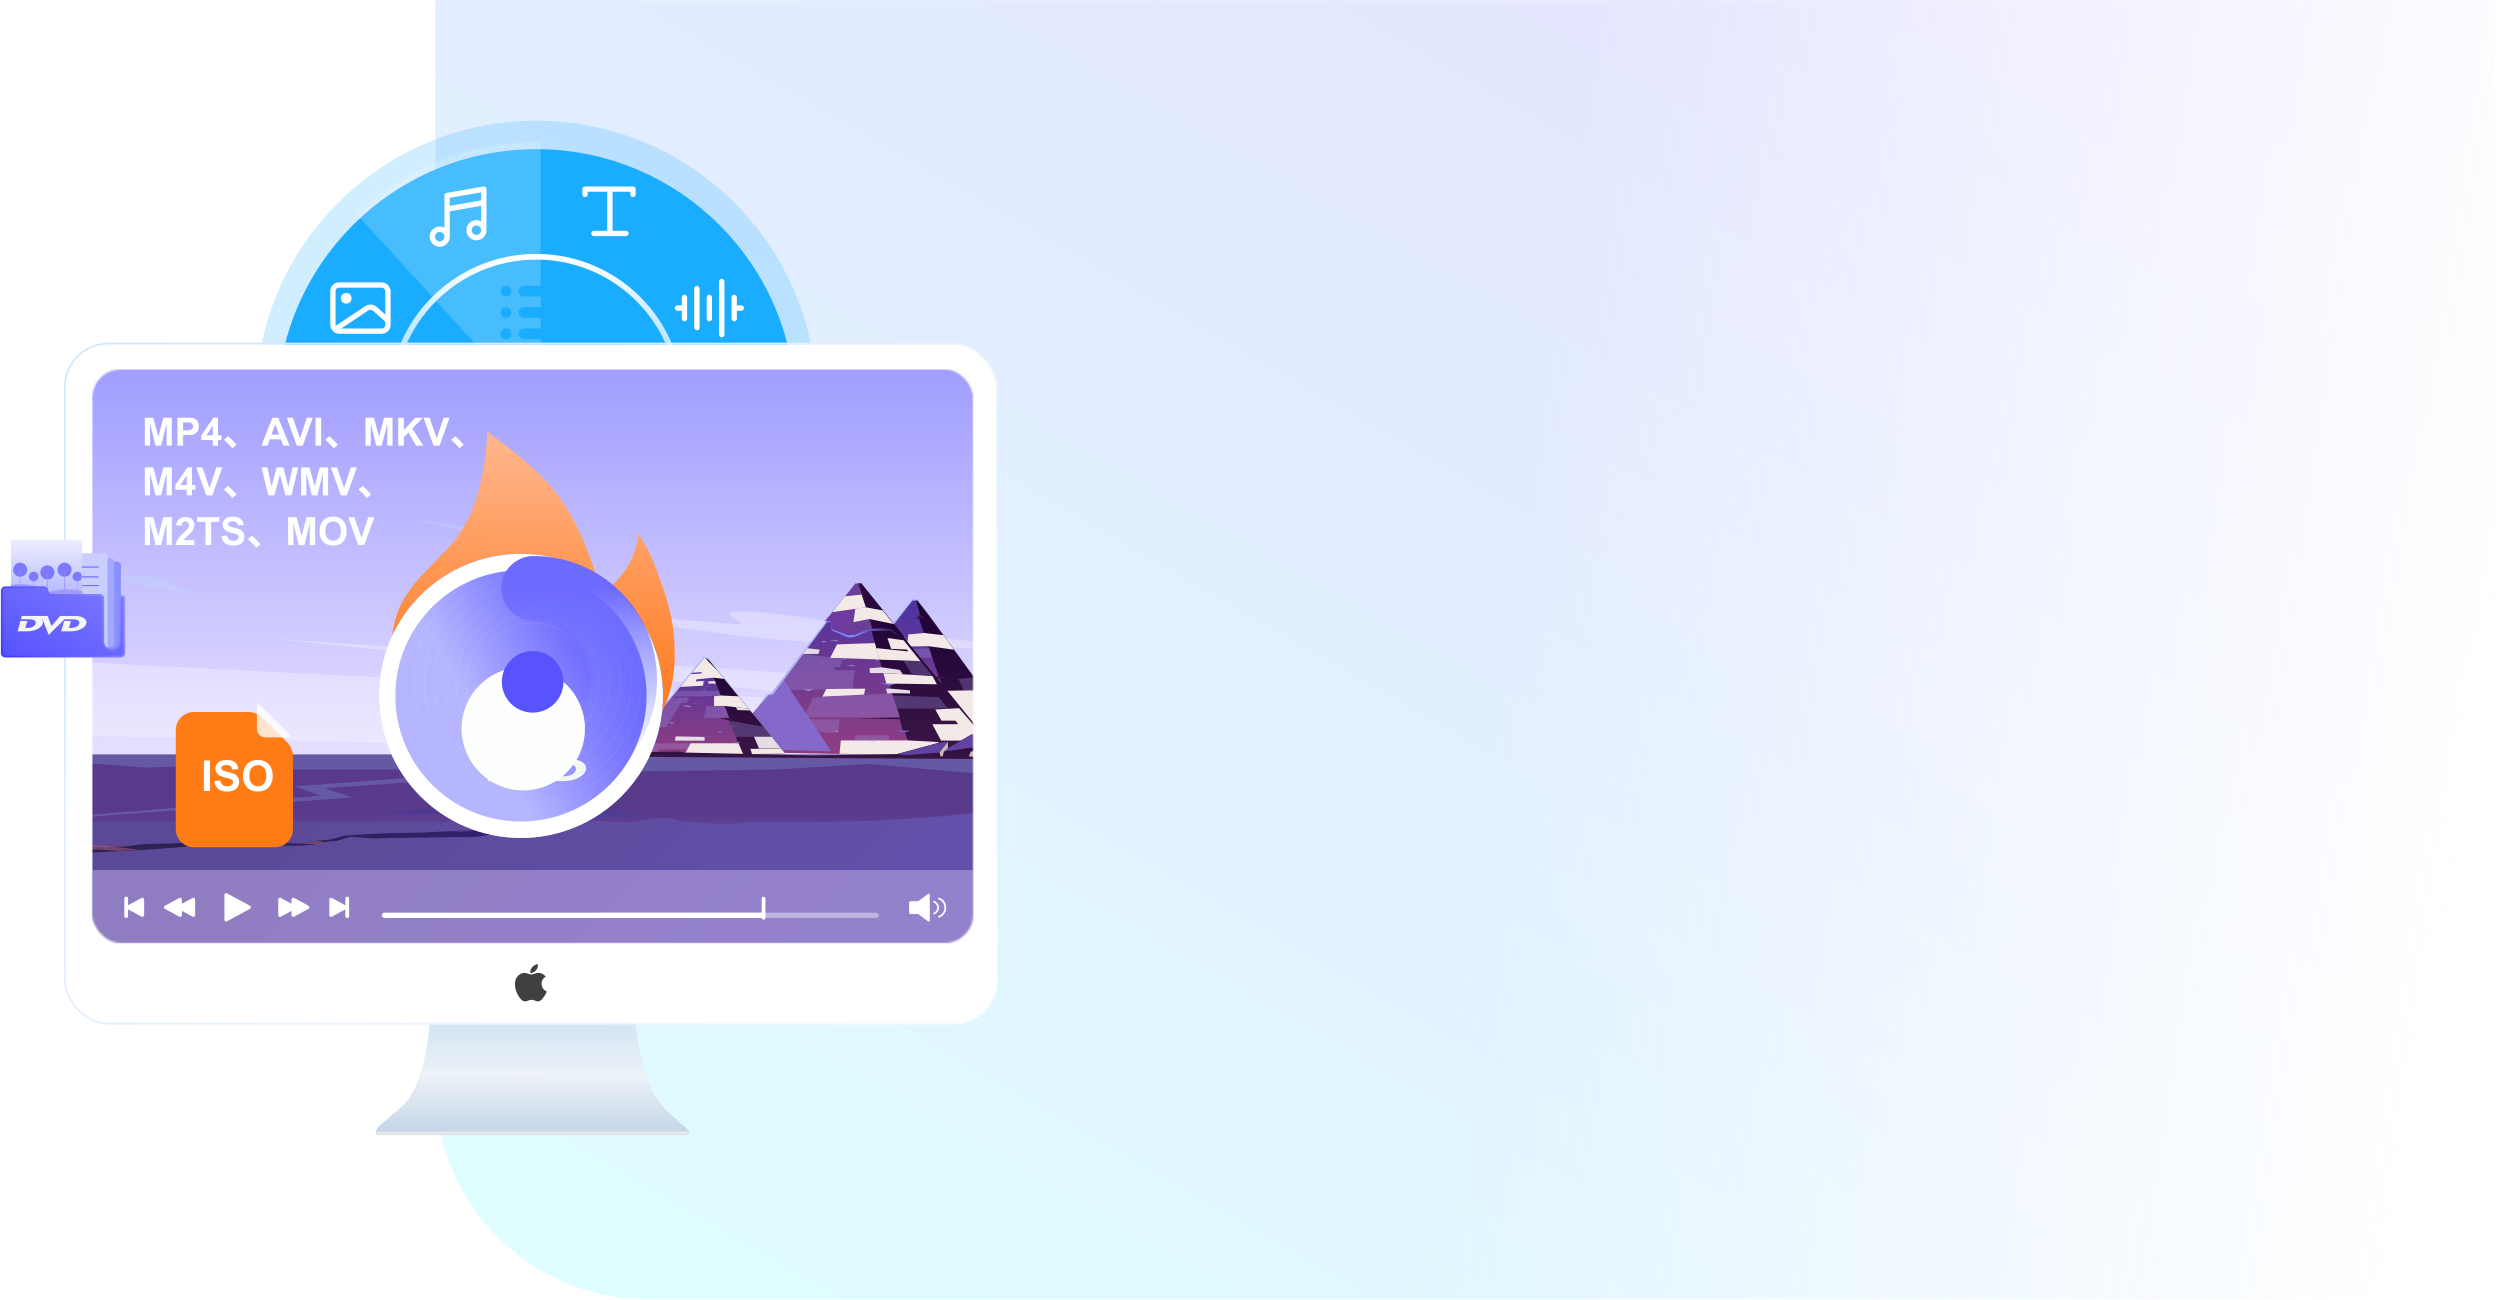 <svg width="1408" height="732" fill="none" xmlns="http://www.w3.org/2000/svg"><mask id="b" style="mask-type:alpha" maskUnits="userSpaceOnUse" x="245" y="0" width="1163" height="732"><path d="M245 0h1163v732H365c-66.274 0-120-53.726-120-120V0Z" fill="url(#a)"/></mask><g mask="url(#b)"><path opacity=".4" d="M245 0h1160v732H365c-66.274 0-120-53.726-120-120V0Z" fill="url(#c)"/></g><circle opacity=".2" cx="302" cy="226" r="158" fill="#1AACFF"/><g filter="url(#d)"><circle cx="302" cy="226" r="146" fill="#1AACFF"/></g><mask id="e" style="mask-type:alpha" maskUnits="userSpaceOnUse" x="156" y="80" width="292" height="292"><circle cx="302" cy="226" r="146" fill="#1AACFF"/></mask><g mask="url(#e)"><path opacity=".2" d="m304.5 234-111-121.5 6-16.5 105-38.5V234Z" fill="#FDFEFD"/></g><g filter="url(#f)"><circle cx="302" cy="226" r="83" fill="#FCFFFC"/></g><circle cx="302" cy="226" r="81.39" stroke="url(#g)" stroke-width="3.22"/><g filter="url(#h)" fill="#1AACFF"><rect x="292" y="161" width="30" height="6" rx="3"/><rect x="292" y="173.006" width="30" height="6" rx="3"/><rect x="292" y="184.998" width="30" height="6" rx="3"/><circle cx="285" cy="164" r="3"/><circle cx="285" cy="176.006" r="3"/><circle cx="285" cy="187.998" r="3"/></g><path fill-rule="evenodd" clip-rule="evenodd" d="M328 106.5a1.5 1.5 0 0 1 1.5-1.5h27a1.5 1.5 0 0 1 1.5 1.5v3a1.5 1.5 0 0 1-3 0V108h-10v22h7.5a1.5 1.5 0 0 1 0 3h-18a1.5 1.5 0 0 1 0-3h7.5v-22h-11v1.5a1.5 1.5 0 0 1-3 0v-3Z" fill="#FEFEFE"/><path d="M253.321 119.005v14.297c0 3.147-2.535 5.698-5.661 5.698-3.126 0-5.66-2.551-5.66-5.698 0-3.147 2.534-5.699 5.66-5.699.954 0 1.853.238 2.642.658v-10.509a.504.504 0 0 1 0-.055v-7.568c0-.739.528-1.371 1.251-1.497l20.68-3.609A1.513 1.513 0 0 1 274 106.52V129.655c0 3.147-2.534 5.698-5.661 5.698-3.126 0-5.66-2.551-5.66-5.698 0-3.147 2.534-5.698 5.66-5.698.954 0 1.853.237 2.642.657v-8.691l-17.66 3.082Zm0-3.084 17.66-3.082v-4.513l-17.66 3.082v4.513Zm-5.661 20.04a2.651 2.651 0 0 0 2.642-2.659 2.65 2.65 0 0 0-2.642-2.659 2.65 2.65 0 0 0-2.641 2.659 2.65 2.65 0 0 0 2.641 2.659Zm20.679-3.647a2.651 2.651 0 0 0 2.642-2.659 2.65 2.65 0 0 0-2.642-2.659 2.65 2.65 0 0 0-2.641 2.659 2.65 2.65 0 0 0 2.641 2.659Z" fill="#FEFEFE"/><rect x="187.5" y="160.5" width="31" height="26" rx="3.5" stroke="#FDFDFD" stroke-width="3"/><path d="m188 186 18.415-12.277a3.999 3.999 0 0 1 4.894.356L219 181" stroke="#FDFDFD" stroke-width="3" stroke-linejoin="round"/><circle cx="195" cy="168" r="3" fill="#FDFDFD"/><rect x="391" y="161" width="3" height="25" rx="1.5" fill="#FEFEFE"/><rect x="398" y="166" width="3" height="15" rx="1.5" fill="#FEFEFE"/><rect x="412" y="166" width="3" height="15" rx="1.5" fill="#FEFEFE"/><rect x="384" y="166" width="3" height="15" rx="1.5" fill="#FEFEFE"/><rect x="405" y="157" width="3" height="33" rx="1.5" fill="#FEFEFE"/><rect x="414" y="172" width="5" height="3" rx="1.5" fill="#FEFEFE"/><rect x="380" y="172" width="5" height="3" rx="1.5" fill="#FEFEFE"/><path d="M226.558 622.979c11.058-9.478 15.138-37.846 15.797-50.845 38.833-1.81 116.301-4.147 115.511.987-.987 6.418 4.937 30.112 8.886 39.985 3.949 9.873 17.771 20.239 20.239 22.708 1.975 1.974.823 3.126 0 3.455H213.723c-.822.165-2.369 0-1.974-1.974.494-2.469.987-2.469 14.809-14.316Z" fill="url(#i)"/><mask id="k" style="mask-type:alpha" maskUnits="userSpaceOnUse" x="211" y="570" width="178" height="70"><path d="M226.558 622.979c11.058-9.478 15.138-37.846 15.797-50.845 38.833-1.81 116.301-4.147 115.511.987-.987 6.418 4.937 30.112 8.886 39.985 3.949 9.873 17.771 20.239 20.239 22.708 1.975 1.974.823 3.126 0 3.455H213.723c-.822.165-2.369 0-1.974-1.974.494-2.469.987-2.469 14.809-14.316Z" fill="url(#j)"/></mask><g mask="url(#k)"><path fill="#E7E7E7" d="M207.801 637.293h184.621v1.975H207.801z"/></g><g filter="url(#l)"><rect x="37" y="194" width="524" height="382" rx="24" fill="#fff"/></g><rect x="36.5" y="193.5" width="525" height="383" rx="24.5" stroke="url(#m)"/><path d="M301.931 546.409c.687-.885 1.207-2.134 1.02-3.409-1.125.078-2.438.795-3.203 1.728-.699.846-1.273 2.103-1.05 3.324 1.23.039 2.496-.695 3.233-1.643ZM308 558.408c-.492 1.09-.728 1.579-1.361 2.545-.885 1.35-2.13 3.03-3.673 3.042-1.371.015-1.725-.894-3.585-.883-1.86.01-2.25.901-3.623.888-1.543-.015-2.722-1.53-3.606-2.88-2.471-3.771-2.73-8.198-1.207-10.553 1.084-1.671 2.793-2.647 4.399-2.647 1.635 0 2.663.898 4.017.898 1.313 0 2.112-.9 4.002-.9 1.431 0 2.948.78 4.028 2.13-3.539 1.943-2.966 7.005.609 8.361v-.001Z" fill="#404040"/><mask id="n" style="mask-type:alpha" maskUnits="userSpaceOnUse" x="52" y="208" width="496" height="323"><rect x="52" y="208" width="496" height="323" rx="16" fill="#FFE2E2"/></mask><g mask="url(#n)"><path d="M665 208H27.981v219.68H665V208Z" fill="url(#o)"/><path opacity=".3" d="m-61.645 367.31 567.288 29.36-349.181-36.7 434.536 28.836-23.488-23.593s-73.402 0-77.596-1.049c-4.194-1.049-57.672-4.194-57.672-4.194l-113.039-14.366-66.27-7.655s158.337 13.632 163.58 13.632c5.243 0-16.778-7.34 2.097-7.34 18.874 0 116.393 15.729 117.442 15.729 1.049 0 87.033 10.486 87.033 10.486v57.672L-65 411.665l3.355-44.355Z" fill="#fff"/><path d="M646.157 424.926H26.965v68.997h619.192v-68.997Z" fill="url(#p)"/><path d="M19.428 462.984H310.412c12.373-1.048 24.746-.943 37.12 0 12.373 1.783 24.641-5.976 36.91 0 12.164-.209 24.327 2.727 36.176 0h35.023c102.762 0 189.376-20.132 189.376-20.132l-6.502 89.13H19.428v-68.998Z" fill="url(#q)"/><path opacity=".26" d="M205.289 458.347s59.245-4.089 62.706-4.089c3.46 0 39.846 3.146 39.846 3.146s16.044-3.146 17.721-3.146c1.678 0 37.645 5.977 37.645 5.977h-64.489l6.082-1.888h-99.511Z" fill="#2943A3"/><path opacity=".34" d="M646.155 424.922v12.688h-73.401l-83.887-7.34-52.43 3.145-80.741 1.049-18.98-1.049-154.037 10.486 15.728 5.243-157.288 11.535-14.156.21 153.618-12.793-14.68-5.243 126.565-9.438H153.003l-14.365-3.145-56.624 2.097-55.051-4.299v-3.146h619.192Z" fill="#7C96D2"/><path d="M293.105 468.17c-1.573 0-5.557-.839-7.235 0-1.573.839-17.616 3.146-17.616 3.146l-58.302.838-12.793-.838-7.969 2.411s-4.299 0-5.872.525c-.21.104-.42.209-.524.314-.21.21-.42.315-.734.42-.42.209-.944.209-1.468.314-.734.105-1.468.105-1.783.105-.105 0-.419 0-.839.105-2.307.21-7.864.734-7.864.734h-42.783c-2.307-.105-12.373-.734-13.107-.734-.105 0-.734.105-1.468.105-3.251.419-10.486 1.468-10.486 1.468l-21.601 1.573-1.783.105-12.058.629-50.857 2.411 4.719-6.291.104-.105s3.985.105 9.752.315c8.074.209 19.714.524 29.046.629 3.775 0 7.236.105 9.962.105 2.516 0 4.3-.105 5.243-.21l.314-.105c3.985-.839 11.22-.839 11.22-.839l22.335-.734h.839s3.565 0 9.018.105c11.849.105 32.506.315 44.355.21h.105c4.824 0 8.179-.105 8.808-.315.525-.105 1.259-.314 1.993-.419 1.468-.21 3.145-.525 4.823-.629h.105c2.622-.315 5.138-.525 5.872-.525 1.573 0 9.542-2.412 9.542-2.412s23.174-1.572 35.128-1.572c7.131 0 15.729-.42 23.069-.839 5.033-.21 9.437-.525 12.688-.525 8.074-.209 28.836-3.46 30.409-4.194.21-.105.21-.21.21-.419-.315-1.259-5.977-4.3-5.977-4.3s6.187.42 7.969.105c1.783-.209 2.622 1.363 10.591 3.775 2.517.734-13.527 5.558-15.1 5.558Z" fill="url(#r)"/><path opacity=".34" d="m296.374 463.423-1.573.838-6.921 1.783s-9.017 1.363-9.437 1.258c-.419-.209-5.557.42-5.557.42h-4.09s-8.179.629-9.018.629h-7.235c5.033-.21 9.437-.524 12.688-.524 8.074-.21 28.836-3.461 30.409-4.195.21-.105.21-.209.21-.419l.524.21Z" fill="#FF83AC"/><path opacity=".26" d="m74.65 476.272-5.242.734H54.203l-20.762-.838-3.146.838s-7.235-1.153-9.647-1.468l.105-.104s34.709 1.153 48.76 1.048c2.411 0 4.194-.105 5.138-.21Z" fill="#FF83AC"/><path opacity=".34" d="m78.87 478.577-1.468-.105-17.931-2.202c-9.438-.105-20.972-.42-29.046-.629l13.422 2.936H56.64l10.17.629 12.06-.629ZM127.518 476.192c-3.041-.524-6.187-.944-9.123-1.468-5.453-.105-9.018-.105-9.018-.105h-.839l4.09.944 14.89.629ZM183.367 474.334c-.209.104-.419.209-.524.314-.21.21-.419.315-.734.42-.419 0-.839.104-1.468.314-.629.21-1.678.21-2.621.105-1.364-.105-9.543-.315-15.1-.524 4.823 0 8.179-.105 8.808-.315.524-.105 1.258-.314 1.992-.419 1.468-.21 3.146-.525 4.824-.629h.105c1.258.104 3.041.419 4.718.734Z" fill="#FF83AC"/><path fill-rule="evenodd" clip-rule="evenodd" d="m545.072 423.827-29.36-85.88h-1.678l-69.417 85.67 100.455.21Z" fill="url(#s)"/><path fill-rule="evenodd" clip-rule="evenodd" d="M515.702 337.947h1.258l62.392 85.67-38.379.21-11.639-41.629-.734-1.468-11.115-32.611.629-2.098-2.412-8.074Z" fill="url(#t)"/><path fill-rule="evenodd" clip-rule="evenodd" d="m528.644 380.721-3.775 1.468h9.962l-6.187-1.468ZM515.702 348.296l1.783-.105h4.089l-3.46-2.097-2.412 2.202Z" fill="#331645"/><path opacity=".3" fill-rule="evenodd" clip-rule="evenodd" d="m523.379 365.037-15.519.839 1.993 4.614h14.995l-1.469-5.453Z" fill="#A393E1"/><path fill-rule="evenodd" clip-rule="evenodd" d="m531.285 389.085 22.545-.419 9.018 12.373h-13.003l.42 1.468h13.736l3.146 4.404-30.619 1.049-5.243-18.875Z" fill="#F3E9E6" style="mix-blend-mode:color-burn"/><path opacity=".3" fill-rule="evenodd" clip-rule="evenodd" d="m542.988 388.982-3.251-6.711 8.913-.734 5.243 7.235-10.905.21Z" fill="#A393E1"/><path fill-rule="evenodd" clip-rule="evenodd" d="m511.549 357.321 8.809-.839 11.01 1.259 5.872 8.179-14.366-1.993-12.059.21.734-6.816Z" fill="#F3E9E6" style="mix-blend-mode:color-burn"/><path opacity=".3" fill-rule="evenodd" clip-rule="evenodd" d="M555.11 411.887h-17.511l1.782 7.969h18.036l-2.307-7.969Z" fill="#A393E1"/><path fill-rule="evenodd" clip-rule="evenodd" d="m514.048 425.448-30.514-96.26h-1.888l-47.501 61.761-1.048.21-27.893 32.192 108.844 2.097Z" fill="url(#u)"/><path fill-rule="evenodd" clip-rule="evenodd" d="M483.521 329.188h1.259l77.91 95.631-48.654.629-4.405-13.002-1.153-.944-1.468-5.243-.21-2.307-5.872-18.35-1.782-.734-15.625-55.68Z" fill="url(#v)"/><path fill-rule="evenodd" clip-rule="evenodd" d="M465.621 350.599h2.412l.314 4.404 9.438 4.194 3.145-.315 6.502-2.831 3.88-1.048 10.381.314 2.726 1.992 3.46 1.888 1.259-.734-24.013-29.885h-3.356l-16.987 20.972.839 1.049Z" fill="url(#w)"/><path fill-rule="evenodd" clip-rule="evenodd" d="m509.138 358.463-24.013-29.885h-1.678l7.865 25.481-2.936.314-6.711 3.041-3.88.315-9.333-3.46-.419-4.404-3.251-.315.839 1.049h2.412l.314 4.404 9.438 4.194 3.145-.315 6.502-2.831 3.88-1.048 10.381.314 2.726 1.992 3.46 1.888 1.259-.734Z" fill="url(#x)"/><path fill-rule="evenodd" clip-rule="evenodd" d="m509.138 358.47-2.622-.944-4.509-3.146-5.557-.524-5.138.21-2.936.314-6.711 3.041-3.88.315-9.333-3.461-.419-4.404-3.251-.314.839 1.048 2.202-.209.524 4.613 9.438 4.195 3.145-.315 8.704-3.46 1.782-.105h10.277l2.726 1.992 3.46 1.888 1.259-.734Z" fill="url(#y)"/><path opacity=".3" fill-rule="evenodd" clip-rule="evenodd" d="m436.062 388.746 44.041-.734 1.363-10.59h-11.639l.42-1.783h2.831l1.573-4.509-22.964-2.831-15.625 20.447Z" fill="#A393E1"/><path fill-rule="evenodd" clip-rule="evenodd" d="m506.833 403.943-24.433.63 24.537.524h12.898l-13.002-1.154Z" fill="#331645"/><path fill-rule="evenodd" clip-rule="evenodd" d="M504.805 411.477h7.759l-2.936 1.048-4.823-1.048ZM495.641 384.592l5.557 1.678 3.88-1.678h-9.437Z" fill="#7365D1"/><path fill-rule="evenodd" clip-rule="evenodd" d="M433.107 391.23h4.405l-2.937-.734-1.468.734Z" fill="#9BBED8"/><path opacity=".3" fill-rule="evenodd" clip-rule="evenodd" d="m506.766 404.023-4.299-13.527-44.565 2.307-5.138 11.22h54.002Z" fill="#A393E1"/><path fill-rule="evenodd" clip-rule="evenodd" d="m535.429 425.051-7.13-7.131-17.092-.943h-37.645l-.734 7.549 41.21.839 21.391-.314ZM530 417.095l-4.929-9.228h14.576l-1.573-1.992h-7.865l-3.46-6.291 13.422-.734 15.729 18.245H530Z" fill="#F3E9E6" style="mix-blend-mode:color-burn"/><path opacity=".3" fill-rule="evenodd" clip-rule="evenodd" d="m502.972 391.721 25.69.943 5.138 6.397h-28.521l-2.307-7.34Z" fill="#A393E1"/><path fill-rule="evenodd" clip-rule="evenodd" d="m497.472 379.09 27.682 1.678 2.517 4.613-28.522-.419-1.677-5.872ZM508.918 360.594l-9.123-1.258 2.097 6.082 8.913.419.629 1.049-18.036-1.888 1.888 6.502 23.069.838-9.437-11.744Z" fill="#F3E9E6" style="mix-blend-mode:color-burn"/><path opacity=".3" fill-rule="evenodd" clip-rule="evenodd" d="m508.675 371.961 5.033 7.864 11.43.839-6.816-8.388-9.647-.315Z" fill="#A393E1"/><path fill-rule="evenodd" clip-rule="evenodd" d="m467.53 370.471 3.88-7.549 21.286-.734 2.622 9.227-27.788-.944Z" fill="#F3E9E6" style="mix-blend-mode:color-burn"/><path opacity=".3" fill-rule="evenodd" clip-rule="evenodd" d="M440.341 405.162h32.611l-.944 7.34-35.233-1.048 3.566-6.292Z" fill="#A393E1"/><path fill-rule="evenodd" clip-rule="evenodd" d="m481.719 342.754-1.049 7.654 8.913-1.782 13.736 2.831-6.186-7.655-9.542-1.782-5.872.734ZM463.152 392.36l2.202-4.299 21.916-.209-.629 3.355-23.489 1.153Z" fill="#F3E9E6" style="mix-blend-mode:color-burn"/><path opacity=".3" fill-rule="evenodd" clip-rule="evenodd" d="m480.771 417.166 1.258-3.041h18.665l.209 2.726-20.132.315Z" fill="#A393E1"/><path fill-rule="evenodd" clip-rule="evenodd" d="m468.752 344.747 18.875-2.726-2.412-7.13-9.333.943-7.13 8.913Z" fill="#F3E9E6" style="mix-blend-mode:color-burn"/><path fill-rule="evenodd" clip-rule="evenodd" d="m499.735 390.578-.734-2.726h2.621l10.801.943.21 1.783-10.172-.21-2.726.21Z" fill="#E5DDE6"/><path fill-rule="evenodd" clip-rule="evenodd" d="M489.943 379.081h7.55l10.905.629-1.677-2.412-10.172-1.468-6.816.524.21 2.727Z" fill="#E5DDE6" style="mix-blend-mode:color-burn"/><path fill-rule="evenodd" clip-rule="evenodd" d="m452.051 388.365 3.355.734 2.831-.839-6.186.105Z" fill="#A6A6DB"/><path fill-rule="evenodd" clip-rule="evenodd" d="m438.811 404.961 1.258.629 3.041-.419-4.299-.21ZM464.273 412.291l7.131.21h-4.929l-2.202-.21ZM469.873 411.883h2.621l-1.153.524-1.468-.524ZM492.177 371.352l3.146.104-1.364.525-1.782-.629Z" fill="#9BBED8"/><path fill-rule="evenodd" clip-rule="evenodd" d="M462.54 361.17h2.936l-1.468.629-1.468-.629ZM474.354 370.943l2.517.21-1.468.315-1.049-.525ZM467.43 361.079h5.347l-1.992-.524-3.355.524ZM476.595 375.136h5.452l-2.097-.525-3.355.525ZM487.491 416.977h7.655l-3.775.629-3.88-.629Z" fill="#A6A6DB"/><path fill-rule="evenodd" clip-rule="evenodd" d="m451.643 368.29 2.411-3.251 7.655.839-.839 2.412h-9.227Z" fill="#E5DDE6"/><path fill-rule="evenodd" clip-rule="evenodd" d="m441.016 382.35 27.158 40.79-61.237-1.678 26.005-30.095 1.468-.629 6.606-8.388Z" fill="#8668CA"/><path fill-rule="evenodd" clip-rule="evenodd" d="m418.51 424.756-20.448-53.269-1.258-1.153-31.772 38.169-1.888.734-14.156 15.519h69.522Z" fill="url(#z)"/><path fill-rule="evenodd" clip-rule="evenodd" d="m418.458 424.756 23.698-.524-43.097-52.745-2.307-1.153 1.258 1.153 12.583 32.926-.209 1.363 4.299 9.228.524 3.041.524.21 2.727 6.501Z" fill="url(#A)"/><path fill-rule="evenodd" clip-rule="evenodd" d="m363.146 409.156 17.406.105-15.834-.839-1.572.734Z" fill="#7365D1"/><path fill-rule="evenodd" clip-rule="evenodd" d="m383.003 386.902 13.002-.734.315-2.727-4.509.315.524-1.154 9.543-.943 6.081.734-3.67-4.404-6.291-6.502-1.259-1.153-7.025 8.598 5.557-.419-.419.839-5.872.314-5.977 7.236Z" fill="#F3E9E6" style="mix-blend-mode:color-burn"/><path opacity=".3" fill-rule="evenodd" clip-rule="evenodd" d="m396.243 404.441 1.678-6.816h10.171l2.517 6.816h-14.366ZM394.874 392.216h-16.148l2.621-3.146h23.384l1.153 2.727-11.01.419ZM354.546 418.609h34.498l-1.782 3.251h-15.519l-2.412 2.831h-20.343l5.558-6.082Z" fill="#A393E1"/><path fill-rule="evenodd" clip-rule="evenodd" d="m385.65 424.691 3.356-6.082h26.949l2.516 6.082H385.65ZM423.564 424.712l-.944-2.936 17.197-.315 2.412 2.831-18.665.42Z" fill="#F3E9E6" style="mix-blend-mode:color-burn"/><path fill-rule="evenodd" clip-rule="evenodd" d="M410.586 404.352h-6.501l6.292 1.363.209-1.363Z" fill="#C0605A"/><path fill-rule="evenodd" clip-rule="evenodd" d="m412.131 417.793 3.88.944.943-.944h-4.823Z" fill="#7365D1"/><path opacity=".3" fill-rule="evenodd" clip-rule="evenodd" d="M414.698 415.005h19.923l-4.614-5.662-19.609-3.566 4.3 9.228Z" fill="#A393E1"/><path fill-rule="evenodd" clip-rule="evenodd" d="m410.377 405.715-6.292-1.363h6.501l3.041 1.363h-3.25Z" fill="#331645"/><path opacity=".3" fill-rule="evenodd" clip-rule="evenodd" d="m364.672 408.464 10.591.839 8.388-13.422h3.041l1.259-2.936h-10.067l-13.212 15.519Z" fill="#A393E1"/><path fill-rule="evenodd" clip-rule="evenodd" d="m427.487 421.548-2.831-6.607h9.962l5.138 6.397-12.269.21Z" fill="#E5DDE6" style="mix-blend-mode:color-burn"/><path fill-rule="evenodd" clip-rule="evenodd" d="m405.925 391.721 9.962.419 5.767 7.026-13.527-1.573h-5.977v-5.453l3.775-.419Z" fill="#F3E9E6" style="mix-blend-mode:color-burn"/><path fill-rule="evenodd" clip-rule="evenodd" d="m380.151 417.146.42-2.412 16.253.315v2.097h-16.673ZM414.474 398.24l.839 1.678 7.235.21-.944-1.049-7.13-.839Z" fill="#E5DDE6" style="mix-blend-mode:color-burn"/><path fill-rule="evenodd" clip-rule="evenodd" d="M397.77 415.049h3.565l-1.783-.315-1.782.315ZM403.372 413.045l1.992-1.363 1.993.524-3.985.839ZM412.362 409.031l3.879.315h-4.823l.944-.315ZM369.763 402.653h6.606l-5.663-1.153-.943 1.153Z" fill="#7365D1"/><path fill-rule="evenodd" clip-rule="evenodd" d="M384.633 397.424h2.726l.629.105 1.993.734-4.3-.42-1.048-.419ZM389.928 395.998h3.46l-2.097.105-1.363-.105ZM395.53 388.053h2.202l-.943.314-1.259-.314ZM394.409 383.775h3.146l-1.258.315-1.888-.315ZM396.447 386.732l1.993-.105.838.21-2.831-.105ZM376.383 406.795l3.775.314-1.888.42-1.887-.734Z" fill="#A6A6DB"/><path fill-rule="evenodd" clip-rule="evenodd" d="M398.891 383.679v1.363h4.404l-.629-1.468-3.775.105Z" fill="#E5DDE6" style="mix-blend-mode:color-burn"/><path fill-rule="evenodd" clip-rule="evenodd" d="m424.046 401.56 8.913-10.276 2.307-.105 30.409-40.58-.839-1.049 16.987-20.972-17.721 20.972.734 1.573-30.409 39.532-2.412.105-7.969 10.8ZM350.006 423.622l13.212-14.47 1.888-.734 31.772-38.169 2.307 1.153 24.642 30.409-24.537-31.038-2.832-1.048-31.667 38.168-2.202.525-12.583 15.204Z" fill="#AEBBFC"/><path fill-rule="evenodd" clip-rule="evenodd" d="m249.793 421.726 5.977-5.872 26.634 7.025 17.826-1.783 6.397 2.727 2.411-.944 9.018-7.025 13.527-2.098-.21 2.098h4.509l6.921 7.969 15.834-.105-15.834-.734-6.921-7.969h-3.565l-.21-2.517-14.365 2.831-9.018 7.131-2.202.839-6.292-2.622-17.826 1.573-27.473-7.13-1.573 1.992-3.565 4.614ZM503.614 349.816l10.171-12.478h2.831l9.962 13.632-9.962-12.793h-2.831l-10.171 13.317-1.049-1.154 1.049-.524Z" fill="#AEBBFC"/><path fill-rule="evenodd" clip-rule="evenodd" d="m240.629 425.499 9.228-3.775 5.976-5.872 26.635 7.025 17.826-1.782 6.396 2.726 2.412-.944 9.018-7.025 13.527-2.098-.21 2.098h4.509l6.92 7.969 39.532-.524 2.831.524 72.563 1.678 47.501-.839 24.432-6.606 4.195-.315v3.565l13.107-7.55 13.632-1.258 2.097 1.573-.839 2.726.839 1.154-2.097 3.146 17.197-2.098h5.872l13.212 8.809-356.311-2.307Z" fill="url(#B)"/><path fill-rule="evenodd" clip-rule="evenodd" d="M309.066 422.843h6.711l12.059-4.823 1.258-.944 2.517-3.355-13.527 2.097-9.018 7.025Z" fill="#6042A0"/><path fill-rule="evenodd" clip-rule="evenodd" d="m331.398 415.756-1.048 2.202-7.026 4.823 8.074-2.516 2.517-2.097 1.992-2.412h-4.509Z" fill="#523279"/><path fill-rule="evenodd" clip-rule="evenodd" d="m300.244 421.051 1.363 1.782-12.164 2.098h-10.59l-1.154-.315 4.719-1.783 17.826-1.782ZM249.896 421.628l15.205 1.153 2.831-1.468.629-.943-12.688-4.614-5.977 5.872ZM533.943 417.791l-4.194.315-24.433 6.606 5.558.524 18.35-1.363 4.719-6.082ZM533.899 421.304l-2.307 1.993 20.762-2.936 1.153-.525 8.179-5.767-1.048-1.573-13.632 1.258-13.107 7.55Z" fill="#6042A0"/><path fill-rule="evenodd" clip-rule="evenodd" d="m545.646 426.077 1.049-2.726 5.662-1.468v-1.468l1.154-.525 8.179-5.767h1.048l-.838 2.726.838 1.154-2.097 3.146-2.516 2.516-4.614 1.049v1.363h-7.865Z" fill="#CFB7B8"/><path fill-rule="evenodd" clip-rule="evenodd" d="m561.869 416.773-5.138 3.461-4.405 1.573-5.662 1.468 11.115-1.573 4.928-3.775-.838-1.154Z" fill="#523279"/><path fill-rule="evenodd" clip-rule="evenodd" d="m529.146 423.873.525 2.097h1.258l.629-2.621 2.307-1.993v-3.565l-4.719 6.082ZM331.451 420.327l.209 5.138h-7.34l-.943-2.622 7.025-4.823 1.049-2.202.209-2.097-2.516 3.355-1.258.944-12.059 4.823.419 1.888-4.089.839-5.453-1.783-6.396-2.726 1.363 1.782.524 2.622 37.644.105v-.839l3.041-.944-6.92-7.969-1.993 2.412-2.516 2.097ZM265.071 422.853l1.678 2.726h10.486l.524-.943 4.719-1.783-13.946-2.412-.63.944-2.831 1.468Z" fill="#CFB7B8"/><path opacity=".3" d="M59.655 323.691s8.704 2.622 13.003 4.404c4.299 1.783 17.406 2.832 17.406 2.832l11.64 2.726 20.342 3.67s-17.406-4.509-18.874-5.348c-1.468-.839-5.767-3.46-13.003-6.082-7.235-2.621-16.043-1.153-16.043-1.153l-14.47-1.049ZM337.354 319.407c-45.404-2.831-54.422-10.381-54.422-10.381l-12.583-7.55s-41.629-10.171-43.517-10.171c-1.887 0 45.404 7.025 45.404 7.025s5.453.105 14.576 1.259c9.122 1.153 16.253 7.654 16.253 7.654l34.289 12.164Z" fill="#C0DCF8"/></g><g opacity=".4" filter="url(#C)"><path d="M52 490h496v25c0 8.837-7.163 16-16 16H68c-8.837 0-16-7.163-16-16v-25Z" fill="#DECBFF"/></g><g opacity=".4" filter="url(#D)"><rect x="336" y="510" width="159" height="3" rx="1.5" fill="#fff"/></g><g filter="url(#E)"><rect x="215" y="510" width="216" height="3" rx="1.5" fill="#fff"/></g><rect x="428.979" y="505" width="2.128" height="13" rx="1.064" fill="#fff"/><path fill-rule="evenodd" clip-rule="evenodd" d="M517.101 514.789H513a1 1 0 0 1-1-1v-5.232a1 1 0 0 1 1-1h4.105l5.588-4.117a.6.6 0 0 1 .956.483v14.502a.6.6 0 0 1-.956.484l-5.592-4.12Z" fill="#fff"/><path d="M526.121 514.466c1.282-.468 2.203-1.765 2.203-3.293 0-1.537-.934-2.842-2.228-3.302M528.824 516.288c2.064-.656 3.569-2.697 3.569-5.115 0-2.413-1.5-4.451-3.558-5.111" stroke="#fff" stroke-linecap="round"/><path d="M140.739 510.121a1 1 0 0 1 0 1.758l-12.865 6.98a1 1 0 0 1-1.476-.879v-13.96a1 1 0 0 1 1.476-.879l12.865 6.98ZM166.278 510.121a1 1 0 0 1 0 1.758l-8.076 4.382a1 1 0 0 1-1.477-.879v-8.764a1 1 0 0 1 1.477-.879l8.076 4.382Z" fill="#fff"/><path d="M173.728 510.121a1 1 0 0 1 0 1.758l-8.077 4.382a1 1 0 0 1-1.477-.879v-8.764a1 1 0 0 1 1.477-.879l8.077 4.382Z" fill="#fff"/><path fill-rule="evenodd" clip-rule="evenodd" d="M195.502 505a1 1 0 0 0-1 1v3.845l-7.568-4.106a1 1 0 0 0-1.477.879v8.764a1 1 0 0 0 1.477.879l7.568-4.106V516a1 1 0 0 0 1 1h.129a1 1 0 0 0 1-1v-10a1 1 0 0 0-1-1h-.129Z" fill="#fff"/><path d="M100.351 510.121a1 1 0 0 0 0 1.758l8.076 4.382a1 1 0 0 0 1.477-.879v-8.764a1 1 0 0 0-1.477-.879l-8.076 4.382Z" fill="#fff"/><path d="M92.901 510.121a1 1 0 0 0 0 1.758l8.077 4.382a1 1 0 0 0 1.477-.879v-8.764a1 1 0 0 0-1.477-.879l-8.077 4.382Z" fill="#fff"/><path fill-rule="evenodd" clip-rule="evenodd" d="M71.128 505a1 1 0 0 1 1 1v3.845l7.568-4.106a1 1 0 0 1 1.477.879v8.764a1 1 0 0 1-1.477.879l-7.568-4.106V516a1 1 0 0 1-1 1H71a1 1 0 0 1-1-1v-10a1 1 0 0 1 1-1h.128Z" fill="#fff"/><g filter="url(#F)"><path d="M300.001 433C343.919 433 380 400.045 380 357.745c0-10.384-.557-21.516-6.636-38.816-6.079-17.301-7.304-19.534-13.732-30.218-2.746 21.803-17.439 30.89-21.172 33.606 0-2.825-8.889-34.071-22.365-52.766-13.23-18.351-31.223-30.391-41.773-38.551 0 15.502-4.605 38.551-11.2 50.295-6.594 11.744-7.833 12.171-16.07 20.911-8.237 8.74-12.018 11.439-18.906 22.043-6.888 10.604-8.146 24.728-8.146 35.112 0 42.3 36.082 73.639 80.001 73.639Z" fill="url(#G)"/></g><g filter="url(#H)"><circle cx="300" cy="384" r="80" fill="url(#I)"/><circle cx="300" cy="384" r="75.372" stroke="#fff" stroke-width="9.256"/></g><path opacity=".3" fill-rule="evenodd" clip-rule="evenodd" d="M299.999 450.665c36.819 0 66.666-29.847 66.666-66.666 0-36.818-29.847-66.666-66.666-66.666-36.818 0-66.666 29.848-66.666 66.666 0 36.819 29.848 66.666 66.666 66.666Zm0 .165c36.91 0 66.831-29.921 66.831-66.831 0-36.91-29.921-66.831-66.831-66.831-36.91 0-66.831 29.921-66.831 66.831 0 36.91 29.921 66.831 66.831 66.831Z" fill="url(#J)"/><path opacity=".3" fill-rule="evenodd" clip-rule="evenodd" d="M300 445.055c33.719 0 61.054-27.335 61.054-61.054 0-33.72-27.335-61.054-61.054-61.054-33.72 0-61.054 27.334-61.054 61.054 0 33.719 27.334 61.054 61.054 61.054Zm0 .165c33.81 0 61.219-27.409 61.219-61.219 0-33.811-27.409-61.22-61.219-61.22-33.811 0-61.22 27.409-61.22 61.22 0 33.81 27.409 61.219 61.22 61.219Z" fill="url(#K)"/><path opacity=".3" fill-rule="evenodd" clip-rule="evenodd" d="M300 439.443c30.62 0 55.443-24.823 55.443-55.443 0-30.62-24.823-55.442-55.443-55.442-30.62 0-55.442 24.822-55.442 55.442S269.38 439.443 300 439.443Zm0 .165c30.712 0 55.608-24.896 55.608-55.608 0-30.711-24.896-55.607-55.608-55.607-30.711 0-55.607 24.896-55.607 55.607 0 30.712 24.896 55.608 55.607 55.608Z" fill="url(#L)"/><path opacity=".3" fill-rule="evenodd" clip-rule="evenodd" d="M299.999 433.32c27.239 0 49.321-22.082 49.321-49.321 0-27.239-22.082-49.32-49.321-49.32-27.239 0-49.32 22.081-49.32 49.32s22.081 49.321 49.32 49.321Zm0 .165c27.331 0 49.486-22.155 49.486-49.486 0-27.33-22.155-49.485-49.486-49.485-27.33 0-49.485 22.155-49.485 49.485 0 27.331 22.155 49.486 49.485 49.486Z" fill="url(#M)"/><path opacity=".3" fill-rule="evenodd" clip-rule="evenodd" d="M300.001 427.199c23.857 0 43.198-19.341 43.198-43.198 0-23.858-19.341-43.199-43.198-43.199-23.858 0-43.199 19.341-43.199 43.199 0 23.857 19.341 43.198 43.199 43.198Zm0 .165c23.949 0 43.363-19.414 43.363-43.363 0-23.95-19.414-43.364-43.363-43.364-23.95 0-43.364 19.414-43.364 43.364 0 23.949 19.414 43.363 43.364 43.363Z" fill="url(#N)"/><path opacity=".3" fill-rule="evenodd" clip-rule="evenodd" d="M300.001 421.587c20.759 0 37.587-16.828 37.587-37.587 0-20.759-16.828-37.587-37.587-37.587-20.759 0-37.587 16.828-37.587 37.587 0 20.759 16.828 37.587 37.587 37.587Zm0 .165c20.85 0 37.752-16.902 37.752-37.752s-16.902-37.752-37.752-37.752S262.249 363.15 262.249 384s16.902 37.752 37.752 37.752Z" fill="url(#O)"/><path opacity=".3" fill-rule="evenodd" clip-rule="evenodd" d="M300 416.996c18.223 0 32.996-14.773 32.996-32.996 0-18.222-14.773-32.995-32.996-32.995-18.222 0-32.995 14.773-32.995 32.995 0 18.223 14.773 32.996 32.995 32.996Zm0 .165c18.314 0 33.161-14.847 33.161-33.161S318.314 350.84 300 350.84s-33.16 14.846-33.16 33.16c0 18.314 14.846 33.161 33.16 33.161Z" fill="url(#P)"/><path fill-rule="evenodd" clip-rule="evenodd" d="M282.348 331.348c0-10.042 8.14-18.182 18.181-18.182 38.391 0 69.512 31.121 69.512 69.511s-31.121 69.512-69.512 69.512c-10.041 0-18.181-8.141-18.181-18.182 0-10.042 8.14-18.182 18.181-18.182 18.307 0 33.148-14.841 33.148-33.148 0-18.307-14.841-33.147-33.148-33.147-10.041 0-18.181-8.141-18.181-18.182Z" fill="url(#Q)"/><g filter="url(#R)"><path d="m298.869 426.854 2.997 8.138 7.063-8.138h11.989c5.873 0 9.992 2.718 9.047 6.207-.942 3.488-6.544 6.207-12.39 6.207h-7.956s.179-.055.218-.16c.311-1.195 2.157-7.928 2.18-8.033.025-.129-.133-.169-.133-.169h5.778s-.111-.007-.158.169c-.487 1.76-.969 3.522-1.447 5.285-.029.119-.204.176-.204.176h1.382c3.279 0 6.379-1.048 7.031-3.478.598-2.218-1.572-3.476-5.105-3.476h-1.281l-5.529.005-12.693 12.571-4.86-12.345s-.045-.084-.082-.186c-.018-.033-.136-.134-.26-.08-.082.045-.094.148-.084.185a.42.42 0 0 1 .061.14c.719 1.177.59 2.543.417 3.19-.978 3.48-6.554 6.207-12.401 6.207h-7.957s.188-.055.218-.16c.321-1.197 2.17-7.966 2.181-8.033.023-.114-.125-.168-.125-.168h5.819s-.167.046-.2.165c-.03.099-1.206 4.344-1.455 5.288-.029.119-.225.176-.225.176h1.413c3.282 0 6.36-1.048 7.011-3.478.596-2.217-1.555-3.475-5.082-3.475h-6.917s.158-.075.186-.176c.155-.561.628-2.322.65-2.404.026-.091-.132-.15-.132-.15h21.035Z" fill="#F4F6F4"/></g><g filter="url(#S)"><circle cx="300.001" cy="384" r="34.691" fill="#FCFFFC"/><circle cx="300.001" cy="384" r="34.03" stroke="url(#T)" stroke-width="1.322"/></g><circle cx="300" cy="384" r="17.346" fill="#5753FF"/><path d="M81.558 251v-15.748h4.758l2.858 10.742 2.825-10.742h4.77V251h-2.955v-12.396L90.69 251h-3.062l-3.115-12.396V251h-2.954Zm18.369 0v-15.748h5.102c1.934 0 3.194.079 3.782.236.902.237 1.657.752 2.266 1.547.609.788.913 1.808.913 3.062 0 .966-.175 1.779-.526 2.438-.351.659-.799 1.178-1.343 1.558a4.617 4.617 0 0 1-1.643.741c-.76.15-1.859.226-3.298.226h-2.074V251h-3.18Zm3.179-13.084v4.469h1.741c1.253 0 2.091-.083 2.513-.247.423-.165.752-.423.989-.774.243-.351.365-.759.365-1.224 0-.573-.168-1.046-.505-1.418a2.204 2.204 0 0 0-1.278-.699c-.38-.071-1.143-.107-2.288-.107h-1.537ZM119.854 251v-3.169h-6.446v-2.643l6.832-10h2.535v9.99h1.955v2.653h-1.955V251h-2.921Zm0-5.822v-5.382l-3.621 5.382h3.621Zm11.002 7.34 2.354-2.024c-1.122-1.364-3.234-3.52-4.796-4.796l-2.31 1.98c1.54 1.32 3.41 3.212 4.752 4.84ZM163.048 251h-3.459l-1.375-3.577h-6.295l-1.3 3.577h-3.373l6.134-15.748h3.362L163.048 251Zm-5.855-6.23-2.17-5.844-2.127 5.844h4.297Zm9.937 6.23-5.629-15.748h3.448l3.986 11.655 3.856-11.655h3.373L170.524 251h-3.394Zm10.559 0v-15.748h3.18V251h-3.18Zm10.23 1.518 2.354-2.024c-1.122-1.364-3.234-3.52-4.796-4.796l-2.31 1.98c1.54 1.32 3.41 3.212 4.752 4.84ZM205.866 251v-15.748h4.759l2.857 10.742 2.826-10.742h4.769V251h-2.954v-12.396L214.997 251h-3.061l-3.116-12.396V251h-2.954Zm18.412 0v-15.748h3.18v6.993l6.424-6.993h4.275l-5.929 6.134 6.251 9.614h-4.114l-4.329-7.391-2.578 2.632V251h-3.18Zm19.873 0-5.629-15.748h3.449l3.985 11.655 3.856-11.655h3.374L247.546 251h-3.395Zm14.666 1.518 2.354-2.024c-1.122-1.364-3.234-3.52-4.796-4.796l-2.31 1.98c1.54 1.32 3.41 3.212 4.752 4.84ZM81.557 279v-15.748h4.76l2.857 10.742 2.825-10.742h4.77V279h-2.955v-12.396L90.69 279h-3.062l-3.115-12.396V279h-2.954Zm23.623 0v-3.169h-6.446v-2.643l6.832-10h2.536v9.99h1.955v2.653h-1.955V279h-2.922Zm0-5.822v-5.382l-3.62 5.382h3.62ZM116.19 279l-5.628-15.748h3.448l3.985 11.655 3.857-11.655h3.373L119.585 279h-3.395Zm14.666 1.518 2.354-2.024c-1.122-1.364-3.234-3.52-4.796-4.796l-2.31 1.98c1.54 1.32 3.41 3.212 4.752 4.84ZM151.081 279l-3.76-15.748h3.255l2.374 10.817 2.879-10.817h3.781l2.761 11 2.417-11h3.201L164.165 279h-3.373l-3.137-11.773L154.529 279h-3.448Zm18.498 0v-15.748h4.759l2.857 10.742 2.826-10.742h4.769V279h-2.954v-12.396L178.71 279h-3.062l-3.115-12.396V279h-2.954Zm22.387 0-5.629-15.748h3.448l3.986 11.655 3.856-11.655H201L195.36 279h-3.394Zm14.665 1.518 2.354-2.024c-1.122-1.364-3.234-3.52-4.796-4.796l-2.31 1.98c1.54 1.32 3.41 3.212 4.752 4.84ZM81.558 307v-15.748h4.758l2.858 10.742 2.825-10.742h4.77V307h-2.955v-12.396L90.69 307h-3.062l-3.115-12.396V307h-2.954Zm27.897-2.804V307H98.874a7.251 7.251 0 0 1 1.031-3.008c.573-.952 1.705-2.213 3.395-3.781 1.36-1.268 2.195-2.127 2.503-2.578.415-.623.623-1.239.623-1.848 0-.673-.183-1.189-.548-1.547-.358-.365-.856-.548-1.493-.548-.63 0-1.132.19-1.504.57-.373.379-.587 1.01-.645 1.89l-3.008-.3c.18-1.662.742-2.854 1.687-3.578.945-.723 2.127-1.084 3.545-1.084 1.554 0 2.775.418 3.663 1.256.888.838 1.332 1.88 1.332 3.126 0 .709-.129 1.386-.387 2.031-.25.637-.651 1.307-1.203 2.008-.365.466-1.024 1.135-1.976 2.009-.953.874-1.558 1.454-1.816 1.74-.25.287-.455.566-.612.838h5.994Zm6.263 2.804v-13.084h-4.673v-2.664h12.515v2.664h-4.663V307h-3.179Zm9.098-5.124 3.094-.301c.186 1.039.562 1.801 1.128 2.288.573.487 1.343.731 2.31.731 1.024 0 1.794-.215 2.309-.645.523-.437.784-.945.784-1.525 0-.373-.111-.688-.333-.945-.214-.265-.594-.495-1.138-.688-.373-.129-1.221-.358-2.546-.687-1.705-.423-2.901-.942-3.588-1.558-.967-.867-1.45-1.923-1.45-3.169 0-.802.225-1.551.676-2.245.459-.702 1.114-1.236 1.966-1.601.86-.365 1.895-.548 3.105-.548 1.976 0 3.462.434 4.458 1.3 1.002.867 1.529 2.023 1.579 3.47l-3.18.14c-.136-.81-.429-1.39-.881-1.741-.444-.358-1.113-.537-2.008-.537-.924 0-1.648.19-2.17.57a1.145 1.145 0 0 0-.505.977c0 .373.157.691.472.956.401.337 1.375.688 2.922 1.053 1.547.365 2.689.745 3.427 1.139.745.386 1.325.92 1.74 1.6.423.673.634 1.508.634 2.503 0 .902-.251 1.747-.752 2.535s-1.21 1.375-2.127 1.762c-.916.38-2.059.569-3.427.569-1.99 0-3.519-.458-4.586-1.375-1.068-.924-1.705-2.266-1.913-4.028Zm19.489 6.642 2.354-2.024c-1.122-1.364-3.234-3.52-4.796-4.796l-2.31 1.98c1.54 1.32 3.41 3.212 4.752 4.84ZM162.253 307v-15.748h4.759l2.857 10.742 2.825-10.742h4.77V307h-2.954v-12.396L171.384 307h-3.062l-3.115-12.396V307h-2.954Zm17.725-7.777c0-1.605.239-2.951.719-4.039a7.475 7.475 0 0 1 1.461-2.16c.623-.637 1.304-1.11 2.041-1.418.981-.415 2.113-.623 3.395-.623 2.32 0 4.175.72 5.564 2.16 1.397 1.439 2.095 3.441 2.095 6.004 0 2.543-.691 4.534-2.073 5.973-1.382 1.432-3.23 2.149-5.543 2.149-2.342 0-4.204-.713-5.586-2.138-1.382-1.432-2.073-3.402-2.073-5.908Zm3.276-.108c0 1.783.412 3.137 1.235 4.061.824.916 1.869 1.375 3.137 1.375s2.306-.455 3.115-1.364c.817-.917 1.225-2.289 1.225-4.115 0-1.804-.398-3.151-1.193-4.039-.787-.888-1.836-1.332-3.147-1.332-1.311 0-2.367.451-3.169 1.354-.802.895-1.203 2.248-1.203 4.06ZM201.763 307l-5.629-15.748h3.448l3.985 11.655 3.857-11.655h3.373L205.157 307h-3.394Z" fill="#fff"/><g filter="url(#U)"><path d="M109.154 395h30.566a12 12 0 0 1 8.486 3.515l13.277 13.277a12 12 0 0 1 3.515 8.486v40.72c0 5.584-4.569 10.153-10.154 10.153h-45.69c-5.585 0-10.154-4.569-10.154-10.153v-55.844c0-5.585 4.569-10.154 10.154-10.154Z" fill="#FF7B15"/></g><mask id="V" style="mask-type:alpha" maskUnits="userSpaceOnUse" x="99" y="395" width="66" height="77"><path d="M109.154 395h30.566a12 12 0 0 1 8.486 3.515l13.277 13.277a12 12 0 0 1 3.515 8.486v40.72c0 5.584-4.569 10.153-10.154 10.153h-45.69c-5.585 0-10.154-4.569-10.154-10.153v-55.844c0-5.585 4.569-10.154 10.154-10.154Z" fill="#FF9B4E"/></mask><g mask="url(#V)" fill="#fff"><path opacity=".8" d="m144.703 395 20.307 20.307h-15.23c-3.046 0-5.077-2.031-5.077-5.077V395Z"/><path d="M114.82 445.481v-17.18h3.469v17.18h-3.469ZM120.727 439.891l3.375-.328c.203 1.133.613 1.965 1.23 2.496.625.531 1.465.797 2.52.797 1.117 0 1.957-.235 2.519-.703.571-.477.856-1.032.856-1.664 0-.407-.121-.75-.363-1.032-.235-.289-.649-.539-1.243-.75-.406-.14-1.332-.39-2.777-.75-1.859-.461-3.164-1.027-3.914-1.699-1.055-.945-1.582-2.098-1.582-3.457 0-.875.246-1.692.738-2.449.5-.766 1.215-1.348 2.145-1.747.937-.398 2.066-.597 3.386-.597 2.157 0 3.778.472 4.864 1.418 1.094.945 1.668 2.207 1.723 3.785l-3.469.152c-.149-.882-.469-1.515-.961-1.898-.485-.391-1.215-.586-2.192-.586-1.008 0-1.797.207-2.367.621a1.253 1.253 0 0 0-.551 1.067c0 .406.172.753.516 1.043.437.367 1.5.75 3.188 1.148 1.687.398 2.933.812 3.738 1.242a4.721 4.721 0 0 1 1.898 1.746c.461.735.692 1.645.692 2.731 0 .984-.274 1.906-.821 2.766-.546.859-1.32 1.5-2.32 1.921-1 .415-2.246.622-3.738.622-2.172 0-3.84-.5-5.004-1.5-1.164-1.008-1.86-2.473-2.086-4.395ZM136.911 436.996c0-1.75.261-3.219.785-4.406.39-.875.922-1.66 1.594-2.356.679-.695 1.422-1.211 2.226-1.546 1.071-.454 2.305-.68 3.703-.68 2.532 0 4.555.785 6.071 2.355 1.523 1.571 2.285 3.754 2.285 6.551 0 2.774-.754 4.946-2.262 6.516-1.508 1.563-3.523 2.344-6.047 2.344-2.554 0-4.586-.778-6.094-2.332-1.507-1.563-2.261-3.711-2.261-6.446Zm3.574-.117c0 1.945.449 3.422 1.348 4.43.898 1 2.039 1.5 3.422 1.5 1.382 0 2.515-.496 3.398-1.488.891-1 1.336-2.497 1.336-4.489 0-1.969-.434-3.437-1.301-4.406-.859-.969-2.004-1.453-3.433-1.453-1.43 0-2.582.492-3.457 1.476-.876.977-1.313 2.454-1.313 4.43Z"/></g><rect x="28.41" y="316.289" width="39.699" height="50.096" rx="2" fill="#8991FF"/><rect x="24.631" y="314.398" width="39.699" height="50.096" rx="2" fill="#A2A8FF"/><rect x="20.85" y="311.562" width="39.699" height="54.822" rx="2" fill="#C9CDFF"/><rect x="26.2" y="329.51" width="29.506" height=".615" rx=".307" fill="#6A66FF"/><rect x="26.2" y="324.592" width="29.506" height=".615" rx=".307" fill="#6A66FF"/><rect x="26.2" y="319.061" width="29.506" height=".615" rx=".307" fill="#6A66FF"/><g filter="url(#W)"><rect x="6.226" y="304" width="39.956" height="44.258" rx="1" fill="url(#X)"/></g><mask id="Y" style="mask-type:alpha" maskUnits="userSpaceOnUse" x="6" y="304" width="41" height="45"><path fill="#F0EEFF" d="M6.225 304h39.956v44.258H6.225z"/></mask><g mask="url(#Y)"><path d="M18.972 327.381a2.677 2.677 0 0 0 2.676-2.678 2.677 2.677 0 1 0-2.676 2.678ZM43.543 327.381a2.677 2.677 0 0 0 2.676-2.678 2.677 2.677 0 1 0-2.676 2.678ZM26.7 326.349a3.954 3.954 0 0 0 3.952-3.955 3.954 3.954 0 0 0-3.952-3.955 3.954 3.954 0 0 0-3.952 3.955 3.954 3.954 0 0 0 3.952 3.955ZM36.36 324.818a3.954 3.954 0 0 0 3.951-3.955 3.954 3.954 0 0 0-3.952-3.955 3.954 3.954 0 0 0-3.952 3.955 3.954 3.954 0 0 0 3.952 3.955ZM11.361 324.818a3.954 3.954 0 0 0 3.952-3.955 3.954 3.954 0 0 0-3.952-3.955 3.954 3.954 0 0 0-3.952 3.955 3.954 3.954 0 0 0 3.952 3.955Z" fill="#7C79FF"/><path fill-rule="evenodd" clip-rule="evenodd" d="M10.943 332.763h.81l-.348-9.865.85-1.447-.859 1.189-.084-2.384-.102 3.484-.79-1.094.783 1.334-.26 8.783Zm25.81 0h-.809l.26-8.778-.786-1.339.792 1.098.103-3.488.084 2.38.856-1.185-.847 1.443.348 9.869Zm-10.463 1.529h.81l-.35-9.908.85-1.448-.859 1.189-.082-2.34-.103 3.49-.792-1.097.785 1.338-.259 8.776Zm-7.055-1.501h-.547l.173-5.894-.557-.95.562.779.071-2.404.056 1.59.01-.011.588-.815-.591 1.007.235 6.698Zm24.522 0h-.548l.176-5.974-.51-.87.515.713.069-2.338.055 1.582.003-.003.588-.815-.584.996.236 6.709Z" fill="#A398FF"/><path d="M26.955 335.366H5.92a.609.609 0 0 1-.464-.213.616.616 0 0 1-.151-.403v-5.255a35.77 35.77 0 0 1 5.99-.487c7.466 0 13.713 2.141 15.279 5.008.236.412.367.875.38 1.35Z" fill="#A398FF"/><path d="M48.025 333.553v1.191a.618.618 0 0 1-.615.616H24.137a11.862 11.862 0 0 1 2.411-1.35c2.852-1.224 6.873-1.987 11.328-1.987 3.873 0 7.415.574 10.149 1.53Z" fill="#A398FF"/></g><path d="M1 367.774V332.74a2 2 0 0 1 2-2h21.64a2 2 0 0 1 1.883 1.328l.589 1.648a2 2 0 0 0 1.883 1.327h27.241a1.93 1.93 0 0 1 1.931 1.931v24.348a4.61 4.61 0 0 0 9.22 0v-24.358a1.306 1.306 0 0 1 2.613 0v30.81a2 2 0 0 1-2 2H3a2 2 0 0 1-2-2Z" fill="url(#Z)" stroke="url(#aa)"/><g filter="url(#ab)"><path d="m26.875 345.945 2.095 5.691 4.94-5.691h8.382c4.106 0 6.986 1.901 6.325 4.34-.658 2.439-4.576 4.34-8.663 4.34h-5.562s.124-.038.152-.111c.217-.836 1.508-5.544 1.524-5.617.018-.091-.093-.118-.093-.118h4.04s-.077-.005-.11.118c-.34 1.231-.678 2.462-1.012 3.695-.02.084-.143.123-.143.123h.967c2.292 0 4.46-.732 4.916-2.432.417-1.55-1.1-2.43-3.57-2.43h-.896l-3.866.004-8.874 8.789-3.398-8.632s-.032-.058-.058-.13c-.012-.023-.095-.094-.181-.055-.058.031-.066.103-.059.129a.294.294 0 0 1 .043.098c.502.823.412 1.778.291 2.23-.684 2.434-4.582 4.34-8.67 4.34H9.83s.132-.038.152-.112c.224-.837 1.517-5.57 1.525-5.616.016-.08-.087-.118-.087-.118h4.068s-.117.033-.14.116c-.02.069-.842 3.037-1.017 3.697-.02.083-.157.123-.157.123h.988c2.295 0 4.447-.733 4.902-2.432.417-1.55-1.087-2.43-3.553-2.43h-4.837s.11-.052.13-.123c.109-.392.44-1.623.455-1.68.018-.064-.092-.106-.092-.106h14.707Z" fill="#F4F6F4"/></g><defs><linearGradient id="s" x1="494.858" y1="423.856" x2="494.858" y2="337.996" gradientUnits="userSpaceOnUse"><stop offset=".057" stop-color="#8C3D82"/><stop offset="1" stop-color="#4B33A1"/></linearGradient><linearGradient id="aa" x1="70.154" y1="335.658" x2="2.383" y2="369.774" gradientUnits="userSpaceOnUse"><stop stop-color="#9593FF"/><stop offset="1" stop-color="#3E39FF"/></linearGradient><linearGradient id="Z" x1="2.998" y1="369.774" x2="33.733" y2="318.965" gradientUnits="userSpaceOnUse"><stop stop-color="#5753FF"/><stop offset="1" stop-color="#7875FF"/></linearGradient><linearGradient id="X" x1="24.369" y1="303.934" x2="24.016" y2="348.398" gradientUnits="userSpaceOnUse"><stop stop-color="#EDEEFF"/><stop offset="1" stop-color="#9CA1FF"/></linearGradient><linearGradient id="T" x1="300.001" y1="349.309" x2="300.001" y2="418.691" gradientUnits="userSpaceOnUse"><stop stop-color="#fff"/><stop offset="1" stop-color="#fff" stop-opacity="0"/></linearGradient><linearGradient id="Q" x1="326.194" y1="331.348" x2="326.194" y2="434.007" gradientUnits="userSpaceOnUse"><stop stop-color="#6D6AFF"/><stop offset="1" stop-color="#8D99FF" stop-opacity="0"/></linearGradient><linearGradient id="P" x1="300" y1="350.84" x2="300" y2="417.161" gradientUnits="userSpaceOnUse"><stop stop-color="#EFEFEF"/><stop offset=".495" stop-color="#C1DBEA"/><stop offset="1" stop-color="#E6F0F5"/></linearGradient><linearGradient id="O" x1="337.674" y1="390.436" x2="261.229" y2="390.436" gradientUnits="userSpaceOnUse"><stop stop-color="#fff"/><stop offset=".495" stop-color="#92D2F7"/><stop offset="1" stop-color="#fff"/></linearGradient><linearGradient id="N" x1="343.274" y1="391.393" x2="255.465" y2="391.393" gradientUnits="userSpaceOnUse"><stop stop-color="#fff"/><stop offset=".495" stop-color="#92D2F7"/><stop offset="1" stop-color="#fff"/></linearGradient><linearGradient id="M" x1="349.382" y1="392.435" x2="249.177" y2="392.435" gradientUnits="userSpaceOnUse"><stop stop-color="#fff"/><stop offset=".495" stop-color="#6DCBFF"/><stop offset="1" stop-color="#fff"/></linearGradient><linearGradient id="L" x1="355.492" y1="393.48" x2="242.89" y2="393.48" gradientUnits="userSpaceOnUse"><stop stop-color="#fff"/><stop offset=".495" stop-color="#92D2F7"/><stop offset="1" stop-color="#fff"/></linearGradient><linearGradient id="K" x1="361.091" y1="394.437" x2="237.126" y2="394.437" gradientUnits="userSpaceOnUse"><stop stop-color="#fff"/><stop offset=".495" stop-color="#92D2F7"/><stop offset="1" stop-color="#fff"/></linearGradient><linearGradient id="J" x1="366.691" y1="395.392" x2="231.363" y2="395.392" gradientUnits="userSpaceOnUse"><stop stop-color="#fff"/><stop offset=".495" stop-color="#92D2F7"/><stop offset="1" stop-color="#fff"/></linearGradient><linearGradient id="I" x1="346.777" y1="330.446" x2="264.298" y2="375.901" gradientUnits="userSpaceOnUse"><stop stop-color="#5753FF"/><stop offset="1" stop-color="#B6B5FF"/></linearGradient><linearGradient id="a" x1="1408" y1="366" x2="270.076" y2="197.078" gradientUnits="userSpaceOnUse"><stop stop-color="#C0B6FF" stop-opacity="0"/><stop offset=".484" stop-color="#B7D4FF"/><stop offset="1" stop-color="#AEFEFF"/></linearGradient><linearGradient id="c" x1="1405" y1="0" x2="801.716" y2="1051.43" gradientUnits="userSpaceOnUse"><stop stop-color="#C0B6FF"/><stop offset=".484" stop-color="#B7D4FF"/><stop offset="1" stop-color="#AEFEFF"/></linearGradient><linearGradient id="g" x1="302" y1="143" x2="302" y2="309" gradientUnits="userSpaceOnUse"><stop stop-color="#fff"/><stop offset="1" stop-color="#fff" stop-opacity="0"/></linearGradient><linearGradient id="i" x1="300.343" y1="548.501" x2="299.883" y2="648.154" gradientUnits="userSpaceOnUse"><stop stop-color="#BBD7EF"/><stop offset=".568" stop-color="#ECF2F7"/><stop offset="1" stop-color="#B9CCE3"/></linearGradient><linearGradient id="j" x1="300.343" y1="548.501" x2="299.883" y2="648.154" gradientUnits="userSpaceOnUse"><stop stop-color="#A1D8F5"/><stop offset=".568" stop-color="#fff"/><stop offset="1" stop-color="#fff"/></linearGradient><linearGradient id="m" x1="75.638" y1="194" x2="551.661" y2="655.025" gradientUnits="userSpaceOnUse"><stop stop-color="#D2E5FD"/><stop offset="1" stop-color="#fff"/></linearGradient><linearGradient id="o" x1="346.465" y1="440.921" x2="346.465" y2="208.803" gradientUnits="userSpaceOnUse"><stop stop-color="#EBE4FF"/><stop offset="1" stop-color="#A09EFF"/></linearGradient><linearGradient id="p" x1="336.534" y1="506.121" x2="336.534" y2="456.573" gradientUnits="userSpaceOnUse"><stop stop-color="#6A56AC"/><stop offset=".418" stop-color="#7155B3"/><stop offset="1" stop-color="#58398A"/></linearGradient><linearGradient id="q" x1="217.49" y1="372.631" x2="421.739" y2="576.88" gradientUnits="userSpaceOnUse"><stop stop-color="#5B4997"/><stop offset="1" stop-color="#6350AA"/></linearGradient><linearGradient id="r" x1="160.331" y1="467.871" x2="186.852" y2="529.753" gradientUnits="userSpaceOnUse"><stop stop-color="#2B224F"/><stop offset=".577" stop-color="#30216A"/><stop offset="1" stop-color="#352080"/></linearGradient><linearGradient id="G" x1="300.001" y1="420.995" x2="309.842" y2="239.399" gradientUnits="userSpaceOnUse"><stop stop-color="#FF6B00"/><stop offset="1" stop-color="#FFB48A"/></linearGradient><linearGradient id="t" x1="547.552" y1="423.845" x2="547.552" y2="337.995" gradientUnits="userSpaceOnUse"><stop stop-color="#3A1645"/><stop offset=".995" stop-color="#1C0035"/></linearGradient><linearGradient id="u" x1="459.62" y1="425.465" x2="459.62" y2="329.162" gradientUnits="userSpaceOnUse"><stop offset=".057" stop-color="#8C3D82"/><stop offset="1" stop-color="#4B33A1"/></linearGradient><linearGradient id="v" x1="523.077" y1="425.465" x2="523.077" y2="329.162" gradientUnits="userSpaceOnUse"><stop stop-color="#3A1645"/><stop offset=".995" stop-color="#1C0035"/></linearGradient><linearGradient id="w" x1="464.789" y1="343.88" x2="509.121" y2="343.88" gradientUnits="userSpaceOnUse"><stop offset=".057" stop-color="#6F37A4"/><stop offset="1" stop-color="#654887"/></linearGradient><linearGradient id="x" x1="464.789" y1="343.88" x2="509.121" y2="343.88" gradientUnits="userSpaceOnUse"><stop stop-color="#3A1645"/><stop offset=".995" stop-color="#1C0035"/></linearGradient><linearGradient id="y" x1="464.789" y1="354.378" x2="509.121" y2="354.378" gradientUnits="userSpaceOnUse"><stop offset=".381" stop-color="#8082FA"/><stop offset=".995" stop-color="#1C0035"/></linearGradient><linearGradient id="z" x1="383.734" y1="424.78" x2="383.734" y2="370.379" gradientUnits="userSpaceOnUse"><stop offset=".057" stop-color="#8C3D82"/><stop offset="1" stop-color="#4B33A1"/></linearGradient><linearGradient id="A" x1="419.463" y1="424.78" x2="419.463" y2="370.379" gradientUnits="userSpaceOnUse"><stop stop-color="#3A1645"/><stop offset=".995" stop-color="#1C0035"/></linearGradient><linearGradient id="B" x1="418.757" y1="427.849" x2="418.757" y2="412.532" gradientUnits="userSpaceOnUse"><stop stop-color="#3A1645"/><stop offset=".995" stop-color="#1C0035"/></linearGradient><filter id="F" x="220" y="231" width="160" height="214" filterUnits="userSpaceOnUse" color-interpolation-filters="sRGB"><feFlood flood-opacity="0" result="BackgroundImageFix"/><feBlend in="SourceGraphic" in2="BackgroundImageFix" result="shape"/><feColorMatrix in="SourceAlpha" values="0 0 0 0 0 0 0 0 0 0 0 0 0 0 0 0 0 0 127 0" result="hardAlpha"/><feOffset dy="12"/><feGaussianBlur stdDeviation="10"/><feComposite in2="hardAlpha" operator="arithmetic" k2="-1" k3="1"/><feColorMatrix values="0 0 0 0 1 0 0 0 0 0.3 0 0 0 0 0 0 0 0 1 0"/><feBlend in2="shape" result="effect1_innerShadow_3877_394"/></filter><filter id="f" x="219" y="143" width="166" height="233.626" filterUnits="userSpaceOnUse" color-interpolation-filters="sRGB"><feFlood flood-opacity="0" result="BackgroundImageFix"/><feBlend in="SourceGraphic" in2="BackgroundImageFix" result="shape"/><feColorMatrix in="SourceAlpha" values="0 0 0 0 0 0 0 0 0 0 0 0 0 0 0 0 0 0 127 0" result="hardAlpha"/><feOffset dy="67.626"/><feGaussianBlur stdDeviation="40.791"/><feComposite in2="hardAlpha" operator="arithmetic" k2="-1" k3="1"/><feColorMatrix values="0 0 0 0 0.621 0 0 0 0 0.621 0 0 0 0 0.621 0 0 0 0.1 0"/><feBlend in2="shape" result="effect1_innerShadow_3877_394"/></filter><filter id="W" x="6.226" y="304" width="39.956" height="44.258" filterUnits="userSpaceOnUse" color-interpolation-filters="sRGB"><feFlood flood-opacity="0" result="BackgroundImageFix"/><feBlend in="SourceGraphic" in2="BackgroundImageFix" result="shape"/><feColorMatrix in="SourceAlpha" values="0 0 0 0 0 0 0 0 0 0 0 0 0 0 0 0 0 0 127 0" result="hardAlpha"/><feOffset/><feGaussianBlur stdDeviation="3"/><feComposite in2="hardAlpha" operator="arithmetic" k2="-1" k3="1"/><feColorMatrix values="0 0 0 0 0.362 0 0 0 0 0.413 0 0 0 0 1 0 0 0 0.24 0"/><feBlend in2="shape" result="effect1_innerShadow_3877_394"/></filter><filter id="U" x="87" y="389" width="89.999" height="100.153" filterUnits="userSpaceOnUse" color-interpolation-filters="sRGB"><feFlood flood-opacity="0" result="BackgroundImageFix"/><feColorMatrix in="SourceAlpha" values="0 0 0 0 0 0 0 0 0 0 0 0 0 0 0 0 0 0 127 0" result="hardAlpha"/><feOffset dy="6"/><feGaussianBlur stdDeviation="6"/><feComposite in2="hardAlpha" operator="out"/><feColorMatrix values="0 0 0 0 0.877 0 0 0 0 0.526 0 0 0 0 0 0 0 0 0.2 0"/><feBlend in2="BackgroundImageFix" result="effect1_dropShadow_3877_394"/><feBlend in="SourceGraphic" in2="effect1_dropShadow_3877_394" result="shape"/></filter><filter id="S" x="250.764" y="345.672" width="87.894" height="93.846" filterUnits="userSpaceOnUse" color-interpolation-filters="sRGB"><feFlood flood-opacity="0" result="BackgroundImageFix"/><feColorMatrix in="SourceAlpha" values="0 0 0 0 0 0 0 0 0 0 0 0 0 0 0 0 0 0 127 0" result="hardAlpha"/><feOffset dx="-5.289" dy="5.62"/><feGaussianBlur stdDeviation="4.628"/><feComposite in2="hardAlpha" operator="out"/><feColorMatrix values="0 0 0 0 0.597 0 0 0 0 0.603 0 0 0 0 0.912 0 0 0 1 0"/><feBlend in2="BackgroundImageFix" result="effect1_dropShadow_3877_394"/><feBlend in="SourceGraphic" in2="effect1_dropShadow_3877_394" result="shape"/><feColorMatrix in="SourceAlpha" values="0 0 0 0 0 0 0 0 0 0 0 0 0 0 0 0 0 0 127 0" result="hardAlpha"/><feOffset dy="20.826"/><feGaussianBlur stdDeviation="12.562"/><feComposite in2="hardAlpha" operator="arithmetic" k2="-1" k3="1"/><feColorMatrix values="0 0 0 0 0.621 0 0 0 0 0.621 0 0 0 0 0.621 0 0 0 0.18 0"/><feBlend in2="shape" result="effect2_innerShadow_3877_394"/></filter><filter id="R" x="274.492" y="426.854" width="55.607" height="15.966" filterUnits="userSpaceOnUse" color-interpolation-filters="sRGB"><feFlood flood-opacity="0" result="BackgroundImageFix"/><feBlend in="SourceGraphic" in2="BackgroundImageFix" result="shape"/><feColorMatrix in="SourceAlpha" values="0 0 0 0 0 0 0 0 0 0 0 0 0 0 0 0 0 0 127 0" result="hardAlpha"/><feOffset dy=".661"/><feGaussianBlur stdDeviation=".661"/><feComposite in2="hardAlpha" operator="arithmetic" k2="-1" k3="1"/><feColorMatrix values="0 0 0 0 0 0 0 0 0 0 0 0 0 0 0 0 0 0 0.08 0"/><feBlend in2="shape" result="effect1_innerShadow_3877_394"/></filter><filter id="H" x="197.521" y="296.066" width="191.736" height="191.736" filterUnits="userSpaceOnUse" color-interpolation-filters="sRGB"><feFlood flood-opacity="0" result="BackgroundImageFix"/><feColorMatrix in="SourceAlpha" values="0 0 0 0 0 0 0 0 0 0 0 0 0 0 0 0 0 0 127 0" result="hardAlpha"/><feOffset dx="-6.612" dy="7.934"/><feGaussianBlur stdDeviation="7.934"/><feColorMatrix values="0 0 0 0 0.597 0 0 0 0 0.659 0 0 0 0 0.767 0 0 0 0.16 0"/><feBlend in2="BackgroundImageFix" result="effect1_dropShadow_3877_394"/><feBlend in="SourceGraphic" in2="effect1_dropShadow_3877_394" result="shape"/></filter><filter id="ab" x="9.831" y="345.945" width="38.88" height="11.635" filterUnits="userSpaceOnUse" color-interpolation-filters="sRGB"><feFlood flood-opacity="0" result="BackgroundImageFix"/><feBlend in="SourceGraphic" in2="BackgroundImageFix" result="shape"/><feColorMatrix in="SourceAlpha" values="0 0 0 0 0 0 0 0 0 0 0 0 0 0 0 0 0 0 127 0" result="hardAlpha"/><feOffset dy=".933"/><feGaussianBlur stdDeviation=".933"/><feComposite in2="hardAlpha" operator="arithmetic" k2="-1" k3="1"/><feColorMatrix values="0 0 0 0 0 0 0 0 0 0 0 0 0 0 0 0 0 0 0.08 0"/><feBlend in2="shape" result="effect1_innerShadow_3877_394"/></filter><filter id="E" x="191" y="490" width="264" height="51" filterUnits="userSpaceOnUse" color-interpolation-filters="sRGB"><feFlood flood-opacity="0" result="BackgroundImageFix"/><feColorMatrix in="SourceAlpha" values="0 0 0 0 0 0 0 0 0 0 0 0 0 0 0 0 0 0 127 0" result="hardAlpha"/><feOffset dy="4"/><feGaussianBlur stdDeviation="12"/><feComposite in2="hardAlpha" operator="out"/><feColorMatrix values="0 0 0 0 0 0 0 0 0 0 0 0 0 0 0 0 0 0 0.25 0"/><feBlend in2="BackgroundImageFix" result="effect1_dropShadow_3877_394"/><feBlend in="SourceGraphic" in2="effect1_dropShadow_3877_394" result="shape"/></filter><filter id="D" x="312" y="490" width="207" height="51" filterUnits="userSpaceOnUse" color-interpolation-filters="sRGB"><feFlood flood-opacity="0" result="BackgroundImageFix"/><feColorMatrix in="SourceAlpha" values="0 0 0 0 0 0 0 0 0 0 0 0 0 0 0 0 0 0 127 0" result="hardAlpha"/><feOffset dy="4"/><feGaussianBlur stdDeviation="12"/><feComposite in2="hardAlpha" operator="out"/><feColorMatrix values="0 0 0 0 0 0 0 0 0 0 0 0 0 0 0 0 0 0 0.25 0"/><feBlend in2="BackgroundImageFix" result="effect1_dropShadow_3877_394"/><feBlend in="SourceGraphic" in2="effect1_dropShadow_3877_394" result="shape"/></filter><filter id="C" x="28" y="466" width="544" height="89" filterUnits="userSpaceOnUse" color-interpolation-filters="sRGB"><feFlood flood-opacity="0" result="BackgroundImageFix"/><feGaussianBlur in="BackgroundImageFix" stdDeviation="12"/><feComposite in2="SourceAlpha" operator="in" result="effect1_backgroundBlur_3877_394"/><feBlend in="SourceGraphic" in2="effect1_backgroundBlur_3877_394" result="shape"/></filter><filter id="l" x="36" y="193" width="526" height="384" filterUnits="userSpaceOnUse" color-interpolation-filters="sRGB"><feFlood flood-opacity="0" result="BackgroundImageFix"/><feBlend in="SourceGraphic" in2="BackgroundImageFix" result="shape"/><feColorMatrix in="SourceAlpha" values="0 0 0 0 0 0 0 0 0 0 0 0 0 0 0 0 0 0 127 0" result="hardAlpha"/><feOffset/><feGaussianBlur stdDeviation="9.5"/><feComposite in2="hardAlpha" operator="arithmetic" k2="-1" k3="1"/><feColorMatrix values="0 0 0 0 0.396 0 0 0 0 0.396 0 0 0 0 0.396 0 0 0 0.06 0"/><feBlend in2="shape" result="effect1_innerShadow_3877_394"/></filter><filter id="h" x="282" y="161" width="40" height="29.998" filterUnits="userSpaceOnUse" color-interpolation-filters="sRGB"><feFlood flood-opacity="0" result="BackgroundImageFix"/><feBlend in="SourceGraphic" in2="BackgroundImageFix" result="shape"/><feColorMatrix in="SourceAlpha" values="0 0 0 0 0 0 0 0 0 0 0 0 0 0 0 0 0 0 127 0" result="hardAlpha"/><feOffset/><feGaussianBlur stdDeviation="1"/><feComposite in2="hardAlpha" operator="arithmetic" k2="-1" k3="1"/><feColorMatrix values="0 0 0 0 0.691 0 0 0 0 0.683 0 0 0 0 1 0 0 0 1 0"/><feBlend in2="shape" result="effect1_innerShadow_3877_394"/></filter><filter id="d" x="156" y="80" width="292" height="296" filterUnits="userSpaceOnUse" color-interpolation-filters="sRGB"><feFlood flood-opacity="0" result="BackgroundImageFix"/><feBlend in="SourceGraphic" in2="BackgroundImageFix" result="shape"/><feColorMatrix in="SourceAlpha" values="0 0 0 0 0 0 0 0 0 0 0 0 0 0 0 0 0 0 127 0" result="hardAlpha"/><feOffset dy="4"/><feGaussianBlur stdDeviation="12"/><feComposite in2="hardAlpha" operator="arithmetic" k2="-1" k3="1"/><feColorMatrix values="0 0 0 0 1 0 0 0 0 1 0 0 0 0 1 0 0 0 0.66 0"/><feBlend in2="shape" result="effect1_innerShadow_3877_394"/></filter></defs></svg>